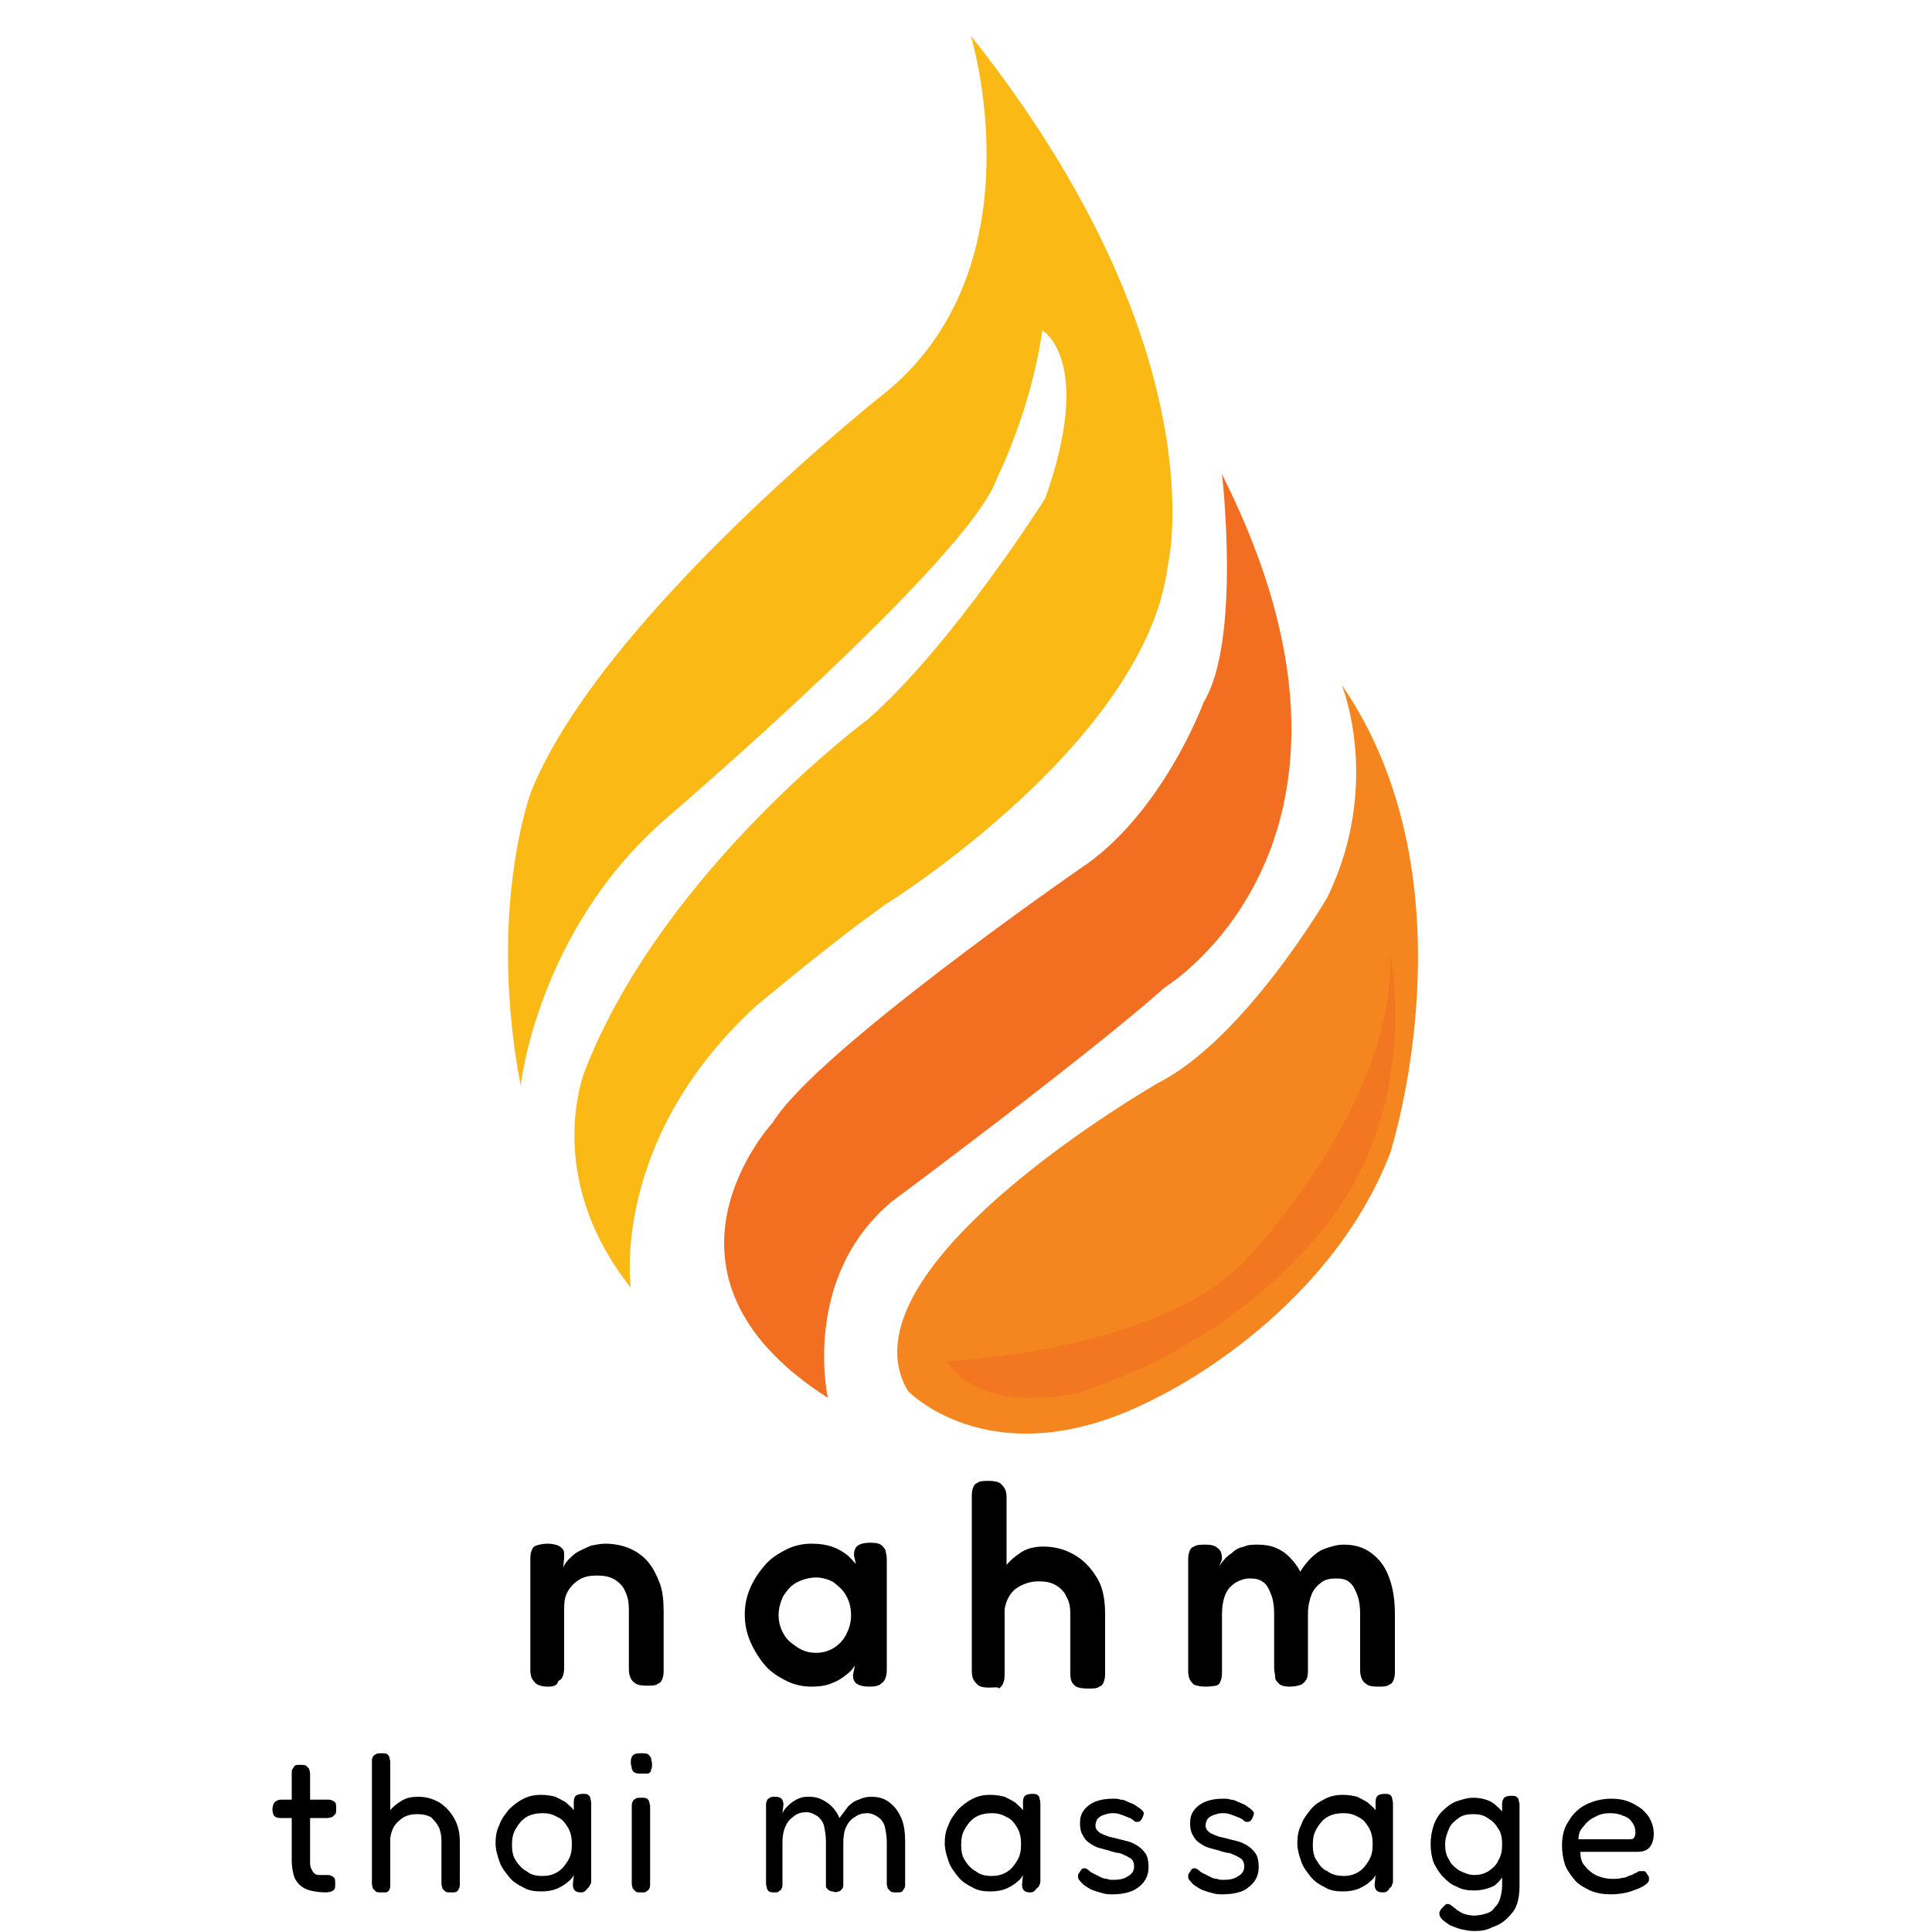 <?xml version="1.0" encoding="utf-8"?>
<!-- Generator: Adobe Illustrator 27.0.0, SVG Export Plug-In . SVG Version: 6.00 Build 0)  -->
<svg version="1.1" id="Layer_2" xmlns="http://www.w3.org/2000/svg" xmlns:xlink="http://www.w3.org/1999/xlink" x="0px" y="0px"
	 viewBox="0 0 200 200" style="enable-background:new 0 0 200 200;" xml:space="preserve">
<style type="text/css">
	.st0{fill:#FAB914;}
	.st1{fill:#F26E21;}
	.st2{fill:#F5861F;}
	.st3{fill:#F37721;}
</style>
<g>
	<path d="M56.7,174.6c-0.5,0-0.9-0.1-1.2-0.3c-0.2-0.2-0.4-0.4-0.5-0.7s-0.1-0.6-0.1-0.9v-11.2c0-0.3,0-0.6,0.1-0.9
		c0.1-0.3,0.2-0.5,0.5-0.6c0.3-0.1,0.7-0.2,1.2-0.2s0.8,0.1,1.1,0.2c0.2,0.1,0.4,0.3,0.5,0.4c0.1,0.2,0.1,0.4,0.1,0.5
		c0,0.2,0,0.3,0,0.4l-0.1,1c0.1-0.3,0.3-0.6,0.6-0.9c0.3-0.3,0.6-0.6,1-0.8s0.8-0.4,1.3-0.6c0.5-0.1,1-0.2,1.5-0.2
		c0.9,0,1.8,0.2,2.5,0.5s1.4,0.8,1.9,1.4c0.5,0.6,0.9,1.4,1.2,2.2c0.3,0.8,0.4,1.8,0.4,2.9v6c0,0.3,0,0.6-0.1,0.9
		c-0.1,0.3-0.2,0.5-0.5,0.6c-0.2,0.2-0.6,0.2-1.2,0.2s-1-0.1-1.2-0.3c-0.3-0.2-0.4-0.4-0.5-0.7s-0.1-0.6-0.1-0.9v-6
		c0-0.7-0.1-1.3-0.4-1.9c-0.2-0.5-0.6-0.9-1.1-1.2s-1.1-0.4-1.8-0.4c-0.7,0-1.3,0.1-1.8,0.4c-0.5,0.3-0.9,0.7-1.2,1.2
		c-0.3,0.5-0.4,1.1-0.4,1.8v6c0,0.3,0,0.6-0.1,0.9c-0.1,0.3-0.2,0.5-0.5,0.6C57.7,174.5,57.3,174.6,56.7,174.6z"/>
	<path d="M90,174.6c-0.6,0-1-0.1-1.3-0.3s-0.4-0.5-0.4-0.9l0.2-1c-0.2,0.3-0.4,0.6-0.8,0.9c-0.4,0.3-0.9,0.7-1.5,0.9
		c-0.6,0.3-1.4,0.4-2.2,0.4c-0.9,0-1.8-0.2-2.6-0.6c-0.8-0.4-1.6-0.9-2.2-1.6c-0.6-0.7-1.1-1.5-1.5-2.4s-0.6-1.8-0.6-2.9
		c0-1,0.2-1.9,0.6-2.8c0.4-0.9,0.9-1.6,1.5-2.3s1.4-1.2,2.2-1.6c0.8-0.4,1.7-0.6,2.6-0.6c0.8,0,1.5,0.1,2.1,0.3s1.1,0.5,1.5,0.8
		s0.7,0.7,1,1l-0.2-0.9c0-0.4,0.1-0.8,0.4-1s0.7-0.3,1.3-0.3c0.6,0,1,0.1,1.2,0.3s0.4,0.4,0.4,0.7c0.1,0.3,0.1,0.6,0.1,1v11
		c0,0.3,0,0.6-0.1,0.9c-0.1,0.3-0.2,0.5-0.5,0.7C91,174.5,90.6,174.6,90,174.6z M84.5,171.1c0.7,0,1.3-0.2,1.8-0.5s1-0.8,1.3-1.4
		c0.3-0.6,0.5-1.2,0.5-2s-0.2-1.5-0.5-2c-0.3-0.6-0.8-1-1.3-1.4c-0.5-0.3-1.2-0.5-1.8-0.5c-0.7,0-1.4,0.2-2,0.5s-1,0.8-1.4,1.4
		c-0.3,0.6-0.5,1.3-0.5,2s0.2,1.4,0.5,1.9c0.3,0.6,0.8,1,1.4,1.4S83.7,171.1,84.5,171.1z"/>
	<path d="M102.4,174.7c-0.6,0-1-0.1-1.2-0.3s-0.4-0.4-0.5-0.7s-0.1-0.6-0.1-0.9V155c0-0.3,0-0.6,0.1-0.9c0.1-0.3,0.2-0.5,0.5-0.6
		c0.2-0.2,0.7-0.2,1.2-0.2s1,0.1,1.2,0.3s0.4,0.4,0.5,0.7s0.1,0.6,0.1,0.9v6.8c0.4-0.5,0.9-0.9,1.5-1.3c0.6-0.4,1.4-0.6,2.3-0.6
		c1.2,0,2.3,0.3,3.3,0.9c1,0.6,1.7,1.4,2.3,2.4c0.6,1,0.8,2.3,0.8,3.7v6c0,0.3,0,0.6-0.1,0.9c-0.1,0.3-0.2,0.5-0.5,0.6
		c-0.2,0.2-0.7,0.2-1.2,0.2c-0.6,0-1-0.1-1.2-0.2c-0.3-0.2-0.4-0.4-0.5-0.6c-0.1-0.3-0.1-0.6-0.1-0.9v-6c0-0.7-0.1-1.3-0.4-1.8
		c-0.2-0.5-0.6-0.9-1.1-1.2s-1.1-0.4-1.8-0.4c-0.9,0-1.7,0.3-2.4,0.8c-0.6,0.5-1,1.3-1.1,2.1v6.6c0,0.3,0,0.6-0.1,0.9
		c-0.1,0.3-0.2,0.5-0.5,0.7C103.4,174.6,102.9,174.7,102.4,174.7z"/>
	<path d="M124.8,174.6c-0.5,0-0.9-0.1-1.2-0.2c-0.2-0.2-0.4-0.4-0.5-0.7s-0.1-0.6-0.1-0.9v-11.2c0-0.3,0-0.6,0.1-0.9
		c0.1-0.3,0.2-0.5,0.5-0.6c0.3-0.2,0.7-0.2,1.2-0.2c0.6,0,1,0.1,1.3,0.4c0.3,0.2,0.4,0.6,0.4,1.1l-0.3,0.8c0.1-0.2,0.3-0.5,0.5-0.7
		c0.2-0.3,0.5-0.5,0.9-0.8c0.3-0.3,0.7-0.5,1.2-0.6c0.4-0.2,0.9-0.2,1.4-0.2c0.7,0,1.3,0.1,1.8,0.3s1,0.5,1.5,1
		c0.4,0.4,0.8,0.9,1.1,1.5c0.3-0.5,0.7-1,1.1-1.4c0.4-0.4,0.9-0.8,1.5-1s1.2-0.4,1.9-0.4c1.2,0,2.1,0.3,2.9,0.9
		c0.8,0.6,1.4,1.4,1.8,2.5c0.4,1.1,0.6,2.3,0.6,3.8v5.8c0,0.3,0,0.6-0.1,0.9c-0.1,0.3-0.2,0.5-0.5,0.6c-0.2,0.2-0.7,0.2-1.2,0.2
		c-0.6,0-1-0.1-1.2-0.3c-0.3-0.2-0.4-0.4-0.5-0.7s-0.1-0.6-0.1-0.9V167c0-0.7-0.1-1.4-0.3-1.9s-0.4-1-0.8-1.3
		c-0.3-0.3-0.8-0.4-1.4-0.4c-0.6,0-1.1,0.1-1.5,0.4c-0.4,0.3-0.8,0.7-1,1.2s-0.4,1.2-0.4,2v5.8c0,0.3,0,0.7-0.1,0.9
		c-0.1,0.3-0.3,0.5-0.6,0.7c-0.3,0.1-0.7,0.2-1.2,0.2s-0.9-0.1-1.1-0.3c-0.2-0.2-0.4-0.4-0.4-0.7s-0.1-0.6-0.1-0.9V167
		c0-0.7-0.1-1.4-0.3-1.9s-0.4-1-0.8-1.3c-0.4-0.3-0.8-0.4-1.4-0.4c-0.6,0-1.1,0.2-1.6,0.5c-0.4,0.3-0.8,0.7-1,1.3
		c-0.2,0.5-0.3,1.2-0.3,1.9v5.9c0,0.3,0,0.6-0.1,0.9c-0.1,0.3-0.2,0.5-0.5,0.6C125.8,174.5,125.4,174.6,124.8,174.6z"/>
</g>
<g>
	<path d="M29.1,186.3h2h2.8c0.2,0,0.4,0,0.5,0.1c0.1,0,0.2,0.1,0.3,0.2c0.1,0.1,0.1,0.3,0.1,0.6s0,0.5-0.1,0.6s-0.2,0.2-0.3,0.3
		c-0.1,0-0.3,0.1-0.5,0.1h-2.8H29c-0.3,0-0.5-0.1-0.6-0.2s-0.2-0.4-0.2-0.7s0.1-0.5,0.2-0.7C28.6,186.4,28.8,186.3,29.1,186.3z
		 M33.7,195.9c-0.6,0-1.2-0.1-1.6-0.2c-0.4-0.1-0.8-0.3-1.1-0.6c-0.3-0.3-0.5-0.6-0.6-1s-0.2-0.9-0.2-1.5v-9c0-0.2,0-0.4,0.1-0.5
		s0.1-0.2,0.2-0.3s0.3-0.1,0.6-0.1c0.3,0,0.5,0,0.6,0.1s0.2,0.2,0.3,0.3c0,0.1,0.1,0.3,0.1,0.5v9c0,0.4,0,0.6,0.1,0.8
		s0.2,0.4,0.3,0.5s0.3,0.2,0.5,0.2c0.2,0,0.5,0,0.8,0c0.2,0,0.4,0,0.5,0.1c0.1,0,0.2,0.1,0.3,0.2c0.1,0.1,0.1,0.3,0.1,0.6
		s0,0.5-0.1,0.6s-0.2,0.2-0.3,0.2C34,195.9,33.8,195.9,33.7,195.9z"/>
	<path d="M39.5,195.9c-0.3,0-0.5,0-0.6-0.1s-0.2-0.2-0.3-0.3c0-0.1-0.1-0.3-0.1-0.5v-12.6c0-0.2,0-0.4,0.1-0.5
		c0-0.1,0.1-0.2,0.3-0.3c0.1-0.1,0.3-0.1,0.6-0.1c0.3,0,0.5,0,0.6,0.1s0.2,0.2,0.2,0.3s0.1,0.3,0.1,0.5v5c0.3-0.4,0.7-0.7,1.2-1
		s1-0.4,1.7-0.4c0.8,0,1.5,0.2,2.2,0.6c0.6,0.4,1.1,0.9,1.5,1.6c0.4,0.7,0.6,1.5,0.6,2.4v4.4c0,0.2,0,0.4-0.1,0.5
		c0,0.1-0.1,0.2-0.2,0.3s-0.3,0.1-0.6,0.1c-0.3,0-0.5,0-0.6-0.1s-0.2-0.2-0.3-0.3c0-0.1-0.1-0.3-0.1-0.5v-4.4c0-0.6-0.1-1.1-0.3-1.5
		c-0.2-0.4-0.5-0.7-0.8-1c-0.4-0.2-0.8-0.3-1.4-0.3c-0.8,0-1.4,0.2-1.9,0.7c-0.5,0.4-0.8,1-0.9,1.8v4.8c0,0.2,0,0.4-0.1,0.5
		c0,0.1-0.1,0.2-0.3,0.3C40,195.9,39.8,195.9,39.5,195.9z"/>
	<path d="M60.1,195.9c-0.3,0-0.5-0.1-0.6-0.2c-0.1-0.1-0.2-0.3-0.2-0.6l0.1-1c-0.1,0.2-0.3,0.5-0.6,0.7c-0.3,0.3-0.7,0.5-1.1,0.7
		c-0.5,0.2-1,0.3-1.7,0.3c-0.7,0-1.3-0.1-1.8-0.4c-0.6-0.3-1.1-0.6-1.5-1.1s-0.8-1-1-1.6c-0.2-0.6-0.4-1.2-0.4-1.9s0.1-1.3,0.4-1.9
		c0.2-0.6,0.6-1.1,1-1.6c0.4-0.4,0.9-0.8,1.5-1.1s1.2-0.4,1.8-0.4s1.1,0.1,1.5,0.2c0.4,0.2,0.8,0.4,1.1,0.6c0.3,0.3,0.6,0.5,0.8,0.8
		v-0.9c0-0.3,0.1-0.5,0.2-0.6s0.4-0.2,0.7-0.2c0.3,0,0.4,0,0.6,0.1c0.1,0.1,0.2,0.2,0.2,0.3s0.1,0.3,0.1,0.6v7.9
		c0,0.2,0,0.4-0.1,0.5s-0.1,0.3-0.2,0.3C60.5,195.9,60.4,195.9,60.1,195.9z M56.2,194.2c0.5,0,1-0.1,1.5-0.4
		c0.5-0.3,0.8-0.7,1.1-1.2c0.3-0.5,0.4-1,0.4-1.7c0-0.6-0.1-1.2-0.4-1.7s-0.6-0.9-1.1-1.1c-0.5-0.3-1-0.4-1.5-0.4
		c-0.6,0-1.2,0.1-1.7,0.4c-0.5,0.3-0.8,0.7-1.1,1.2c-0.3,0.5-0.4,1-0.4,1.7c0,0.6,0.1,1.2,0.4,1.6c0.3,0.5,0.7,0.9,1.1,1.1
		C55,194.1,55.5,194.2,56.2,194.2z"/>
	<path d="M66.4,183.6c-0.3,0-0.5,0-0.7-0.1s-0.2-0.2-0.3-0.4c0-0.2-0.1-0.4-0.1-0.6c0-0.2,0-0.4,0.1-0.6c0.1-0.2,0.2-0.3,0.3-0.3
		c0.1-0.1,0.4-0.1,0.7-0.1c0.3,0,0.5,0,0.7,0.1c0.1,0.1,0.2,0.2,0.3,0.4c0,0.2,0.1,0.4,0.1,0.6c0,0.2,0,0.4-0.1,0.6
		c0,0.2-0.1,0.3-0.3,0.4C67,183.6,66.7,183.6,66.4,183.6z M66.4,195.9c-0.3,0-0.5,0-0.6-0.1s-0.2-0.2-0.3-0.3c0-0.1-0.1-0.3-0.1-0.5
		v-8c0-0.2,0-0.4,0.1-0.5c0-0.1,0.1-0.2,0.3-0.3c0.1-0.1,0.3-0.1,0.6-0.1c0.3,0,0.4,0,0.6,0.1c0.1,0.1,0.2,0.2,0.2,0.3
		s0.1,0.3,0.1,0.5v8c0,0.2,0,0.4-0.1,0.5c0,0.1-0.1,0.2-0.3,0.3C66.9,195.9,66.7,195.9,66.4,195.9z"/>
	<path d="M80.2,195.9c-0.3,0-0.4,0-0.6-0.1c-0.1-0.1-0.2-0.2-0.2-0.3s-0.1-0.3-0.1-0.5v-8.1c0-0.2,0-0.3,0.1-0.5
		c0-0.1,0.1-0.2,0.3-0.3c0.1-0.1,0.3-0.1,0.6-0.1c0.3,0,0.5,0.1,0.6,0.2c0.1,0.1,0.2,0.3,0.2,0.6l-0.1,0.9c0.1-0.2,0.2-0.4,0.4-0.6
		c0.2-0.2,0.4-0.4,0.7-0.6c0.3-0.2,0.5-0.3,0.8-0.4c0.3-0.1,0.6-0.1,0.9-0.1c0.5,0,0.9,0.1,1.3,0.3s0.7,0.4,1,0.7s0.6,0.7,0.8,1.2
		c0.3-0.4,0.6-0.8,0.9-1.2c0.3-0.3,0.7-0.6,1.1-0.7c0.4-0.2,0.8-0.3,1.3-0.3c0.8,0,1.4,0.2,1.9,0.6c0.5,0.4,0.9,0.9,1.2,1.6
		c0.3,0.7,0.4,1.5,0.4,2.5v4.3c0,0.2,0,0.4-0.1,0.5s-0.1,0.2-0.2,0.3s-0.3,0.1-0.6,0.1c-0.3,0-0.5,0-0.6-0.1s-0.2-0.2-0.3-0.3
		c0-0.1-0.1-0.3-0.1-0.5v-4.3c0-0.6-0.1-1.1-0.2-1.6c-0.1-0.4-0.4-0.8-0.7-1c-0.3-0.2-0.7-0.4-1.1-0.4c-0.5,0-0.9,0.1-1.3,0.4
		c-0.4,0.2-0.7,0.6-0.9,1c-0.2,0.4-0.3,1-0.3,1.6v4.3c0,0.2,0,0.4-0.1,0.5s-0.2,0.3-0.4,0.3c-0.2,0.1-0.4,0.1-0.6,0
		c-0.2,0-0.4-0.1-0.5-0.2c-0.1-0.1-0.2-0.2-0.2-0.3s0-0.3,0-0.4v-4.3c0-0.6-0.1-1.1-0.2-1.6c-0.1-0.4-0.4-0.8-0.7-1
		c-0.3-0.2-0.7-0.4-1.1-0.4c-0.5,0-0.9,0.1-1.3,0.4s-0.7,0.6-0.9,1.1c-0.2,0.4-0.3,1-0.3,1.6v4.3c0,0.2,0,0.4-0.1,0.5
		c0,0.1-0.1,0.2-0.3,0.3C80.6,195.9,80.4,195.9,80.2,195.9z"/>
	<path d="M106.6,195.9c-0.3,0-0.5-0.1-0.6-0.2c-0.1-0.1-0.2-0.3-0.2-0.6l0.1-1c-0.1,0.2-0.3,0.5-0.6,0.7c-0.3,0.3-0.7,0.5-1.1,0.7
		c-0.5,0.2-1,0.3-1.7,0.3s-1.3-0.1-1.8-0.4c-0.6-0.3-1.1-0.6-1.5-1.1s-0.8-1-1-1.6s-0.4-1.2-0.4-1.9s0.1-1.3,0.4-1.9
		c0.2-0.6,0.6-1.1,1-1.6c0.4-0.4,0.9-0.8,1.5-1.1s1.2-0.4,1.8-0.4c0.6,0,1.1,0.1,1.5,0.2c0.4,0.2,0.8,0.4,1.1,0.6
		c0.3,0.3,0.6,0.5,0.8,0.8v-0.9c0-0.3,0.1-0.5,0.2-0.6s0.4-0.2,0.7-0.2c0.3,0,0.4,0,0.6,0.1c0.1,0.1,0.2,0.2,0.2,0.3
		s0.1,0.3,0.1,0.6v7.9c0,0.2,0,0.4-0.1,0.5c0,0.1-0.1,0.3-0.2,0.3C107,195.9,106.9,195.9,106.6,195.9z M102.7,194.2
		c0.5,0,1-0.1,1.5-0.4s0.8-0.7,1.1-1.2c0.3-0.5,0.4-1,0.4-1.7c0-0.6-0.1-1.2-0.4-1.7s-0.6-0.9-1.1-1.1c-0.5-0.3-1-0.4-1.5-0.4
		c-0.6,0-1.2,0.1-1.7,0.4c-0.5,0.3-0.8,0.7-1.1,1.2c-0.3,0.5-0.4,1-0.4,1.7c0,0.6,0.1,1.2,0.4,1.6c0.3,0.5,0.7,0.9,1.1,1.1
		C101.5,194.1,102,194.2,102.7,194.2z"/>
	<path d="M115.2,196.1c-0.3,0-0.7,0-1-0.1c-0.4-0.1-0.7-0.2-1-0.3s-0.6-0.3-0.9-0.5s-0.4-0.4-0.6-0.6c-0.1-0.1-0.1-0.3-0.1-0.4
		c0-0.1,0-0.2,0.1-0.3s0.1-0.2,0.2-0.3c0.1-0.2,0.3-0.2,0.4-0.2s0.3,0.1,0.5,0.3c0.1,0.1,0.3,0.2,0.5,0.3s0.4,0.2,0.6,0.3
		s0.4,0.2,0.7,0.2c0.2,0.1,0.4,0.1,0.7,0.1c0.6,0,1.1-0.1,1.5-0.4c0.4-0.2,0.6-0.6,0.6-0.9c0-0.2,0-0.4-0.1-0.6
		c-0.1-0.2-0.2-0.3-0.4-0.4c-0.2-0.1-0.3-0.2-0.6-0.3c-0.2-0.1-0.4-0.2-0.7-0.2c-0.3-0.1-0.5-0.1-0.7-0.2c-0.4-0.1-0.7-0.2-1.1-0.3
		s-0.7-0.3-1-0.5s-0.5-0.4-0.7-0.8c-0.2-0.3-0.3-0.7-0.3-1.2c0-0.6,0.1-1,0.4-1.4s0.7-0.7,1.2-0.9s1.1-0.3,1.8-0.3
		c0.3,0,0.6,0,0.8,0.1c0.3,0,0.5,0.1,0.7,0.2c0.2,0.1,0.5,0.2,0.7,0.3s0.4,0.3,0.6,0.4c0.2,0.2,0.4,0.3,0.4,0.5s-0.1,0.4-0.2,0.6
		c-0.1,0.2-0.3,0.3-0.4,0.3c-0.2,0-0.3,0-0.4-0.1c-0.2-0.2-0.4-0.3-0.7-0.4c-0.2-0.1-0.5-0.2-0.8-0.3s-0.5-0.1-0.8-0.1
		s-0.6,0.1-0.9,0.2c-0.3,0.1-0.5,0.3-0.6,0.4c-0.1,0.2-0.2,0.4-0.2,0.7c0,0.2,0.1,0.4,0.2,0.5s0.3,0.3,0.4,0.3
		c0.2,0.1,0.4,0.2,0.7,0.3c0.3,0.1,0.5,0.1,0.8,0.2c0.4,0.1,0.8,0.2,1.2,0.3c0.4,0.1,0.8,0.3,1.1,0.5c0.3,0.2,0.6,0.5,0.8,0.8
		c0.2,0.3,0.3,0.8,0.3,1.4c0,0.9-0.4,1.6-1.1,2.1C117.3,195.8,116.4,196.1,115.2,196.1z"/>
	<path d="M126.6,196.1c-0.3,0-0.7,0-1-0.1c-0.4-0.1-0.7-0.2-1-0.3s-0.6-0.3-0.9-0.5s-0.4-0.4-0.6-0.6c-0.1-0.1-0.1-0.3-0.1-0.4
		c0-0.1,0-0.2,0.1-0.3s0.1-0.2,0.2-0.3c0.1-0.2,0.3-0.2,0.4-0.2s0.3,0.1,0.5,0.3c0.1,0.1,0.3,0.2,0.5,0.3s0.4,0.2,0.6,0.3
		s0.4,0.2,0.7,0.2c0.2,0.1,0.4,0.1,0.7,0.1c0.6,0,1.1-0.1,1.5-0.4c0.4-0.2,0.6-0.6,0.6-0.9c0-0.2,0-0.4-0.1-0.6
		c-0.1-0.2-0.2-0.3-0.4-0.4c-0.2-0.1-0.3-0.2-0.6-0.3c-0.2-0.1-0.4-0.2-0.7-0.2c-0.3-0.1-0.5-0.1-0.7-0.2c-0.4-0.1-0.7-0.2-1.1-0.3
		s-0.7-0.3-1-0.5s-0.5-0.4-0.7-0.8c-0.2-0.3-0.3-0.7-0.3-1.2c0-0.6,0.1-1,0.4-1.4s0.7-0.7,1.2-0.9s1.1-0.3,1.8-0.3
		c0.3,0,0.6,0,0.8,0.1c0.3,0,0.5,0.1,0.7,0.2c0.2,0.1,0.5,0.2,0.7,0.3s0.4,0.3,0.6,0.4c0.2,0.2,0.4,0.3,0.4,0.5s-0.1,0.4-0.2,0.6
		c-0.1,0.2-0.3,0.3-0.4,0.3c-0.2,0-0.3,0-0.4-0.1c-0.2-0.2-0.4-0.3-0.7-0.4c-0.2-0.1-0.5-0.2-0.8-0.3s-0.5-0.1-0.8-0.1
		s-0.6,0.1-0.9,0.2c-0.3,0.1-0.5,0.3-0.6,0.4c-0.1,0.2-0.2,0.4-0.2,0.7c0,0.2,0.1,0.4,0.2,0.5s0.3,0.3,0.4,0.3
		c0.2,0.1,0.4,0.2,0.7,0.3c0.3,0.1,0.5,0.1,0.8,0.2c0.4,0.1,0.8,0.2,1.2,0.3c0.4,0.1,0.8,0.3,1.1,0.5s0.6,0.5,0.8,0.8
		s0.3,0.8,0.3,1.4c0,0.9-0.4,1.6-1.1,2.1C128.8,195.8,127.8,196.1,126.6,196.1z"/>
	<path d="M143.1,195.9c-0.3,0-0.5-0.1-0.6-0.2c-0.1-0.1-0.2-0.3-0.2-0.6l0.1-1c-0.1,0.2-0.3,0.5-0.6,0.7c-0.3,0.3-0.7,0.5-1.1,0.7
		c-0.5,0.2-1,0.3-1.7,0.3s-1.3-0.1-1.8-0.4c-0.6-0.3-1.1-0.6-1.5-1.1s-0.8-1-1-1.6s-0.4-1.2-0.4-1.9s0.1-1.3,0.4-1.9
		c0.2-0.6,0.6-1.1,1-1.6s0.9-0.8,1.5-1.1s1.2-0.4,1.8-0.4s1.1,0.1,1.5,0.2c0.4,0.2,0.8,0.4,1.1,0.6c0.3,0.3,0.6,0.5,0.8,0.8v-0.9
		c0-0.3,0.1-0.5,0.2-0.6c0.1-0.1,0.4-0.2,0.7-0.2s0.4,0,0.6,0.1c0.1,0.1,0.2,0.2,0.2,0.3s0.1,0.3,0.1,0.6v7.9c0,0.2,0,0.4-0.1,0.5
		c0,0.1-0.1,0.3-0.2,0.3C143.6,195.9,143.4,195.9,143.1,195.9z M139.1,194.2c0.5,0,1-0.1,1.5-0.4c0.5-0.3,0.8-0.7,1.1-1.2
		s0.4-1,0.4-1.7c0-0.6-0.1-1.2-0.4-1.7c-0.3-0.5-0.6-0.9-1.1-1.1c-0.5-0.3-1-0.4-1.5-0.4c-0.6,0-1.2,0.1-1.7,0.4s-0.8,0.7-1.1,1.2
		s-0.4,1-0.4,1.7c0,0.6,0.1,1.2,0.4,1.6c0.3,0.5,0.6,0.9,1.1,1.1C137.9,194.1,138.6,194.2,139.1,194.2z"/>
	<path d="M152.6,195.7c-0.7,0-1.3-0.1-1.8-0.4c-0.6-0.2-1-0.6-1.4-1s-0.7-0.9-1-1.5c-0.2-0.6-0.3-1.2-0.3-1.9s0.1-1.3,0.3-1.9
		c0.2-0.6,0.5-1.1,0.9-1.5s0.9-0.8,1.4-1c0.6-0.2,1.2-0.4,1.8-0.4s1.1,0.1,1.6,0.3s0.9,0.6,1.3,1c0.3,0.4,0.6,0.9,0.8,1.5
		s0.3,1.2,0.3,2c0,1-0.2,1.8-0.5,2.6c-0.3,0.7-0.8,1.3-1.3,1.7C154.1,195.5,153.4,195.7,152.6,195.7z M152.6,199.9
		c-0.5,0-0.9-0.1-1.4-0.2c-0.4-0.1-0.8-0.3-1.1-0.4c-0.3-0.2-0.6-0.4-0.8-0.6c-0.2-0.2-0.3-0.4-0.3-0.6c0-0.1,0-0.2,0.1-0.3
		c0-0.1,0.1-0.2,0.2-0.3c0.1-0.1,0.2-0.2,0.3-0.3s0.2-0.1,0.3-0.1s0.3,0.1,0.4,0.2c0.1,0.1,0.3,0.2,0.5,0.4c0.2,0.1,0.4,0.3,0.7,0.4
		c0.3,0.1,0.7,0.2,1.1,0.2c0.4,0,0.9-0.1,1.2-0.2c0.4-0.1,0.7-0.3,0.9-0.6c0.3-0.3,0.5-0.6,0.6-1s0.2-0.8,0.2-1.3v-8.5
		c0-0.3,0.1-0.4,0.2-0.6c0.1-0.1,0.4-0.2,0.7-0.2s0.4,0,0.6,0.1c0.1,0.1,0.2,0.2,0.2,0.3s0.1,0.3,0.1,0.5v8.5c0,0.7-0.1,1.4-0.3,1.9
		c-0.2,0.6-0.6,1-1,1.4s-0.9,0.7-1.5,0.9C153.9,199.8,153.4,199.9,152.6,199.9z M152.6,194.1c0.5,0,1-0.1,1.5-0.4
		c0.4-0.3,0.8-0.6,1-1.1c0.3-0.5,0.4-1,0.4-1.7c0-0.6-0.1-1.2-0.4-1.6c-0.3-0.5-0.6-0.8-1.1-1.1c-0.4-0.3-0.9-0.4-1.5-0.4
		s-1.1,0.1-1.5,0.4c-0.4,0.3-0.8,0.6-1,1.1s-0.4,1-0.4,1.6s0.1,1.2,0.4,1.6c0.2,0.5,0.6,0.8,1,1.1
		C151.6,193.9,152.1,194.1,152.6,194.1z"/>
	<path d="M166.8,196.1c-0.8,0-1.5-0.1-2.2-0.4c-0.6-0.3-1.2-0.6-1.6-1.1c-0.4-0.5-0.8-1-1-1.6s-0.3-1.3-0.3-2c0-0.9,0.2-1.8,0.7-2.5
		c0.4-0.7,1-1.3,1.8-1.7s1.7-0.6,2.6-0.6c0.7,0,1.3,0.1,1.8,0.3s1,0.5,1.4,0.8c0.4,0.4,0.7,0.7,0.9,1.2c0.2,0.4,0.3,0.9,0.3,1.3
		c0,0.7-0.2,1.2-0.5,1.5s-0.7,0.4-1.2,0.4h-5.9c0,0.6,0.1,1.1,0.5,1.5c0.3,0.4,0.8,0.8,1.3,1s1,0.3,1.5,0.3c0.4,0,0.7,0,1-0.1
		c0.3,0,0.5-0.1,0.7-0.2c0.2-0.1,0.4-0.1,0.5-0.2c0.1-0.1,0.3-0.1,0.4-0.2c0.1-0.1,0.2-0.1,0.3-0.1s0.2,0,0.4,0
		c0.1,0,0.2,0.1,0.3,0.3c0.1,0.1,0.1,0.2,0.2,0.3c0,0.1,0,0.2,0,0.3c0,0.2-0.2,0.4-0.5,0.6c-0.3,0.2-0.8,0.4-1.4,0.6
		S167.4,196.1,166.8,196.1z M163.4,190.4h5.1c0.3,0,0.5,0,0.6-0.1s0.2-0.3,0.2-0.6c0-0.4-0.1-0.7-0.3-1s-0.5-0.6-0.9-0.7
		c-0.4-0.2-0.9-0.3-1.4-0.3c-0.6,0-1.1,0.1-1.6,0.4c-0.5,0.2-0.9,0.6-1.2,1C163.6,189.4,163.4,189.8,163.4,190.4z"/>
</g>
<g>
	<path class="st0" d="M100.5,3.7c0,0,7.1,23.2-8.3,36.5c0,0-29.8,23.4-37.2,41.7c0,0-4.6,12.1-1.1,30.5c0,0,1.7-16.2,15.2-27.8
		c0,0,31.3-26.8,34.1-35.1c0,0,3.5-6.9,4.7-15.3c0,0,5.4,3,0.3,17.4c0,0-9.6,15.2-18.4,22.9c0,0-21.1,15.6-29.2,36.2
		c0,0-4.6,10.9,4.7,22.6c0,0-2.2-15.2,12.9-29.1c0,0,7.7-6.5,13.5-10.6c0,0,26.9-16.7,29.2-35.1C120.9,58.5,126.3,36.2,100.5,3.7z"
		/>
	<path class="st1" d="M126.5,49.1c0,0,2,17.2-1.9,23.6c0,0-4.3,11.7-12.9,17.3c0,0-27.3,18.9-31.7,26.2c0,0-14.5,15.6,5.7,28.5
		c0,0-2.8-12.4,6.6-20.3c0,0,20.2-15,28.3-22.2C120.6,102.2,145.6,87,126.5,49.1z"/>
	<path class="st2" d="M138.9,70.9c0,0,4.2,10.3-1.5,22c0,0-8.5,14.6-17.5,19.2c0,0-33.5,19.2-25.9,31.9c0,0,9.1,9.5,25.9,0.6
		c0,0,17.4-8.2,24-25.2C143.9,119.4,153,91.4,138.9,70.9z"/>
	<path class="st3" d="M98,140.9c0,0,21.4-0.9,30.6-10.1c0,0,15.9-16.2,15.3-32.1c0,0,3.9,17.6-9,30.9c0,0-8.3,9.9-23.6,14.7
		C111.2,144.2,101.6,146.6,98,140.9z"/>
</g>
</svg>
